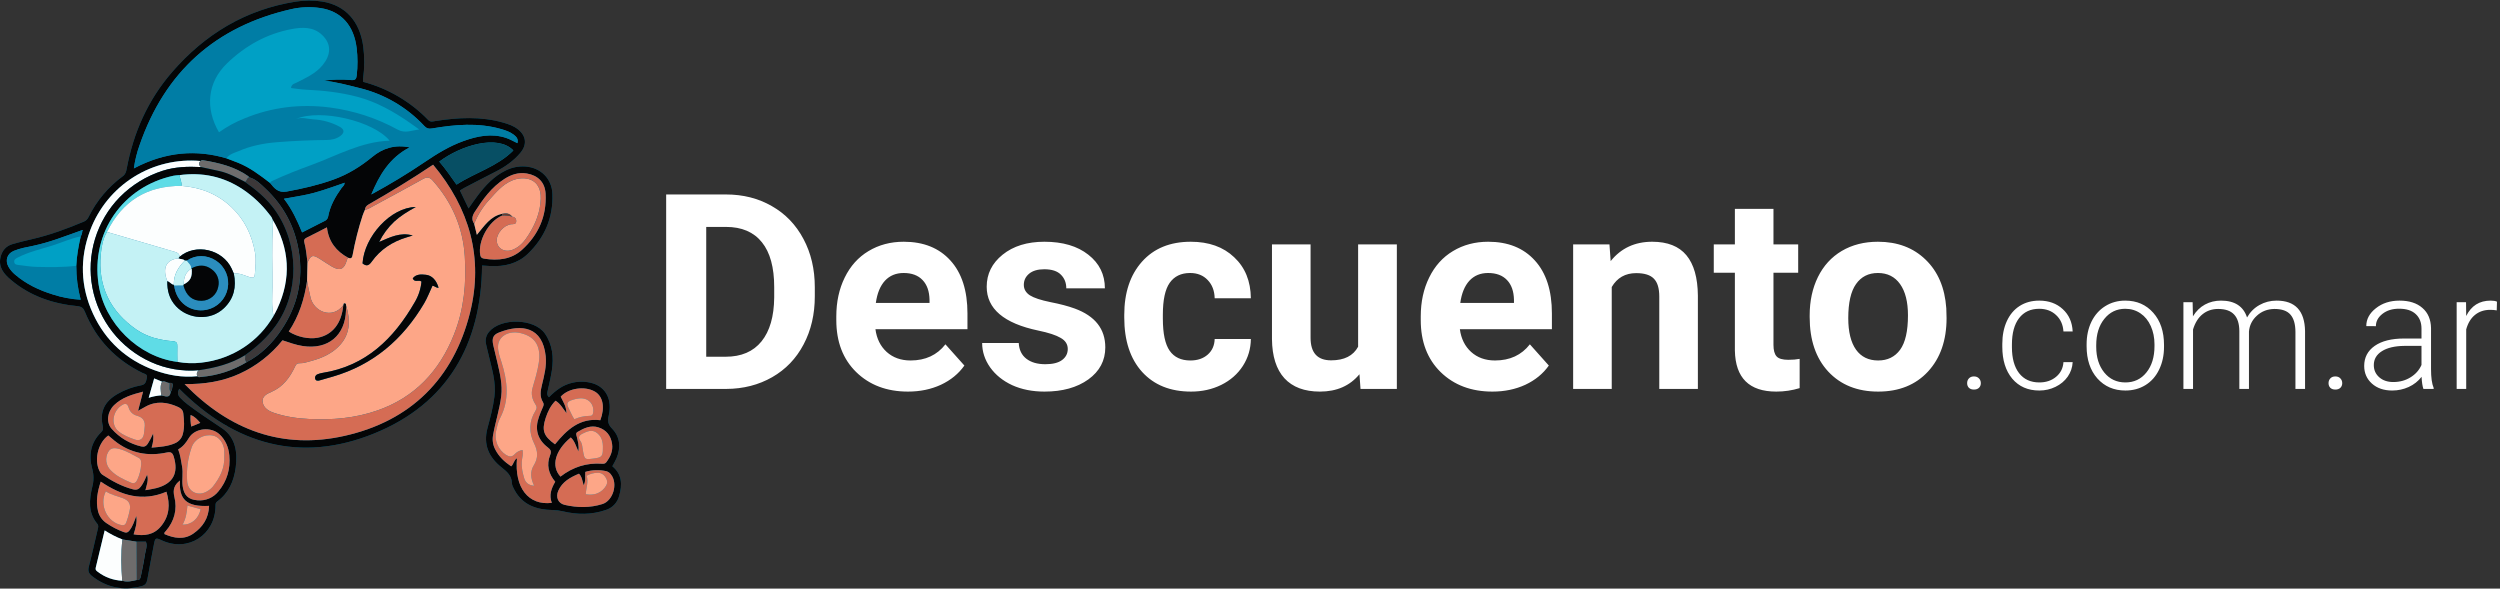 <svg width="2285" height="538" viewBox="0 0 2285 538" fill="none" xmlns="http://www.w3.org/2000/svg">
    <rect x="0" y="0" width="2285" height="538" fill="#333333" stroke="none"/>
    <g id="AR">
        <g id="Descuento.com.ar">
            <path id="Vector"
                  d="M331.874 74.781C331.828 73.814 331.832 72.845 331.887 71.878C333.224 61.967 333.242 51.923 331.941 42.007C328.683 19.322 315.756 4.912 294.701 1.427C286.611 0.14 278.367 0.16 270.284 1.487C224.551 8.731 187.32 31.224 157.282 65.888C135.18 91.394 121.904 121.262 115.77 154.375C115.29 156.967 114.679 159.286 112.177 161.112C98.957 170.819 88.262 183.561 80.995 198.264C80.131 200.229 78.539 201.782 76.553 202.596C61.036 209.148 45.277 214.934 28.816 218.684C22.981 220.013 17.157 221.435 11.416 223.115C5.481 224.851 1.932 229.012 0.505 235.024C-1.696 244.297 3.645 250.43 9.81 255.667C27.287 270.516 48.081 277.593 70.581 279.786C74.674 280.185 76.222 281.64 77.617 285.043C87.985 310.333 105.684 328.79 130.162 340.837C132.085 341.783 135.052 341.858 134.216 345.38C133.491 348.438 133.299 351.404 129.01 352.173C121.45 353.539 114.183 356.201 107.529 360.04C95.359 367.022 90.984 376.455 93.954 389.627C94.452 391.834 94.18 393.368 92.543 394.962C82.823 404.425 80.817 416.116 84.313 428.566C85.808 433.949 85.815 439.638 84.333 445.025C81.533 456.719 80.336 468.489 88.911 478.759C90.307 480.431 89.735 482.106 89.296 483.933C86.575 495.262 84.123 506.658 81.187 517.93C80.188 521.765 81.083 524.154 84.052 526.495C97.578 537.157 112.589 540.063 129.207 535.803C132.63 534.926 134.071 533.173 134.656 529.789C136.527 518.971 138.668 508.199 140.716 497.411C141.833 491.528 142.317 491.287 147.725 493.822C171.718 505.066 196.872 488.994 196.991 462.316C196.998 460.779 196.958 459.484 198.448 458.407C209.031 450.754 213.79 439.732 215.435 427.309C217.249 413.605 215.324 399.996 203.434 391.767C195.206 386.072 186.706 380.768 178.553 374.835C173.745 371.336 169.009 368.091 164.874 363.74C162.125 360.847 162.143 358.477 163.871 355.354C214.718 406.507 274.708 423.484 341.857 396.252C409.096 368.984 439.9 314.753 440.603 242.671C443.309 242.854 445.79 243.063 448.276 243.182C461.096 243.797 473.066 240.99 482.452 231.97C497.846 217.175 505.684 198.87 504.923 177.338C504.423 163.211 494.201 153.145 480.076 152.179C473.898 151.776 467.725 153.035 462.199 155.826C451.706 160.938 443.979 169.131 437.03 178.183C434.07 182.039 431.365 186.09 428.247 190.469C425.424 184.604 422.932 179.425 420.358 174.077C421.843 173.183 422.931 172.448 424.088 171.846C433.689 166.851 443.267 161.807 452.926 156.924C461.495 152.593 469.224 147.212 475.484 139.858C481.888 132.333 481.083 124.234 473.343 118.136C469.323 114.969 464.597 113.377 459.773 112.014C439.264 106.218 418.598 107.403 397.881 110.631C395.678 110.974 393.539 111.846 391.416 109.684C375.115 92.848 354.528 80.78 331.874 74.781ZM501.763 363.054C499.743 361.259 500.09 359.373 500.525 357.376C501.869 351.203 503.399 345.053 504.359 338.818C506.211 326.791 505.12 315.061 497.979 304.821C488.351 291.016 457.922 290.26 447.033 303.241C445.71 304.751 444.765 306.554 444.276 308.501C443.788 310.449 443.769 312.485 444.223 314.441C444.925 317.861 445.866 321.231 446.649 324.635C449.516 337.094 453.573 349.38 451.916 362.48C450.681 372.253 448.115 381.766 445.578 391.213C441.467 406.515 446.883 418.022 458.494 427.246C463.313 431.074 467.616 434.621 467.853 441.416C467.929 443.611 469.172 445.885 470.275 447.908C477.793 461.691 490.459 465.891 505.059 466.177C508.19 466.213 511.307 466.598 514.352 467.323C527.528 470.514 540.701 470.58 553.689 466.137C556.649 465.206 559.324 463.538 561.463 461.289C563.601 459.041 565.132 456.285 565.913 453.282C568.875 443.076 568.598 433.483 559.678 426.139C561.127 423.401 562.568 421.142 563.569 418.702C567.584 408.914 566.811 399.4 559.426 391.745C555.624 387.803 555.241 384.774 556.405 379.729C559.732 365.307 553.784 353.971 541.758 350.339C535.817 348.593 529.529 348.394 523.49 349.761C514.691 351.619 507.897 356.805 501.763 363.054Z"
                  fill="#007DA5"/>
            <path id="Vector_2"
                  d="M331.874 74.781C354.528 80.78 375.115 92.848 391.416 109.684C393.539 111.846 395.678 110.974 397.881 110.631C418.598 107.403 439.264 106.218 459.773 112.014C464.597 113.377 469.323 114.969 473.343 118.136C481.083 124.234 481.888 132.333 475.484 139.858C469.224 147.212 461.495 152.592 452.926 156.924C443.267 161.807 433.689 166.851 424.088 171.846C422.931 172.448 421.843 173.183 420.358 174.076C422.932 179.425 425.424 184.604 428.247 190.469C431.365 186.09 434.07 182.039 437.03 178.183C443.979 169.131 451.706 160.938 462.199 155.826C467.725 153.035 473.898 151.776 480.076 152.179C494.201 153.145 504.423 163.211 504.922 177.338C505.683 198.87 497.846 217.175 482.452 231.97C473.066 240.99 461.096 243.797 448.276 243.182C445.79 243.063 443.309 242.854 440.603 242.671C439.9 314.753 409.096 368.984 341.857 396.252C274.708 423.484 214.718 406.506 163.871 355.354C162.143 358.477 162.125 360.847 164.874 363.74C169.009 368.091 173.745 371.336 178.553 374.835C186.706 380.768 195.206 386.072 203.434 391.767C215.324 399.996 217.249 413.605 215.435 427.309C213.79 439.731 209.031 450.753 198.448 458.407C196.958 459.484 196.998 460.779 196.991 462.316C196.872 488.994 171.718 505.066 147.725 493.822C142.317 491.287 141.833 491.528 140.716 497.411C138.668 508.199 136.527 518.971 134.656 529.789C134.071 533.173 132.63 534.926 129.207 535.803C112.589 540.063 97.578 537.157 84.052 526.495C81.083 524.154 80.188 521.764 81.187 517.93C84.123 506.658 86.575 495.262 89.296 483.933C89.735 482.106 90.307 480.431 88.911 478.759C80.336 468.489 81.533 456.719 84.333 445.025C85.815 439.638 85.808 433.949 84.313 428.566C80.817 416.116 82.823 404.425 92.543 394.962C94.18 393.368 94.452 391.834 93.954 389.627C90.984 376.455 95.359 367.022 107.529 360.04C114.183 356.201 121.45 353.539 129.01 352.173C133.299 351.404 133.491 348.438 134.216 345.38C135.052 341.858 132.085 341.783 130.162 340.837C105.684 328.79 87.985 310.333 77.617 285.043C76.222 281.64 74.674 280.185 70.581 279.786C48.081 277.594 27.287 270.516 9.81 255.667C3.645 250.43 -1.696 244.297 0.505 235.024C1.932 229.012 5.481 224.851 11.416 223.115C17.157 221.435 22.981 220.013 28.816 218.684C45.277 214.934 61.036 209.148 76.553 202.596C78.539 201.782 80.131 200.229 80.995 198.264C88.262 183.561 98.957 170.819 112.177 161.112C114.679 159.286 115.29 156.967 115.77 154.375C121.904 121.262 135.18 91.394 157.282 65.888C187.32 31.224 224.551 8.731 270.284 1.487C278.367 0.16 286.611 0.14 294.701 1.427C315.756 4.912 328.683 19.322 331.941 42.007C333.242 51.923 333.224 61.967 331.887 71.878C331.832 72.845 331.828 73.814 331.874 74.781ZM156.007 358.036C157.444 356.692 157.181 354.726 157.734 353.071C158.503 350.771 157.36 349.692 154.951 350.022C152.592 350.165 150.651 347.757 148.127 348.903C145.779 347.909 143.43 346.915 140.912 345.85C139.201 351.912 137.669 357.34 135.909 363.575C139.638 362.373 143.499 361.625 147.407 361.349C150.942 361.981 155.241 364.594 156.007 358.036ZM125.02 530.117C128.187 530.517 128.447 528.021 128.863 526.001C130.164 519.696 131.511 513.387 132.413 507.019C132.95 503.231 134.833 499.464 133.371 495.125C130.434 495.125 127.649 495.125 124.863 495.125C120.543 494.437 116.224 493.749 111.904 493.061C106.224 490.869 100.786 488.093 95.679 484.777C92.869 496.532 90.227 507.771 87.462 518.979C86.982 520.927 88.118 521.677 89.3 522.595C95.736 527.577 103.56 530.438 111.692 530.782C116.222 532.301 120.615 531.095 125.02 530.117ZM314.96 167.066C302.276 171.467 289.693 176.211 276.424 178.663C271 179.665 265.561 180.591 259.511 181.662C267.001 191.345 271.71 201.692 276.108 212.44C283.361 208.744 290.007 205.333 296.679 201.973C297.521 201.635 298.262 201.086 298.83 200.379C299.399 199.672 299.776 198.831 299.926 197.936C301.695 188.237 306.398 179.893 312.076 171.992C313.179 170.457 315.121 169.302 314.893 166.988L315.437 166.704C315.338 166.698 315.194 166.649 315.151 166.694C315.069 166.808 315.005 166.933 314.96 167.066ZM225.298 331.092C238.654 324.099 248.974 313.697 257.259 301.385C271.947 279.557 277.375 255.613 273.078 229.418C269.356 206.729 258.985 187.742 242.384 172.157C238.042 168.081 233.672 163.575 227.483 161.994C227.338 161.699 227.272 161.292 227.037 161.126C214.595 152.36 200.272 148.889 185.587 146.451C185.183 146.349 184.759 146.362 184.361 146.487C183.964 146.612 183.609 146.845 183.336 147.16C161.934 145.211 140.482 150.332 122.268 161.739C104.054 173.146 90.082 190.211 82.493 210.318C72.707 236.174 73.558 262.052 85.103 286.941C96.55 311.618 115.489 329.023 141.278 338.414C153.875 343.002 166.879 345.273 180.354 343.841C181.363 345.27 182.733 344.575 184.006 344.468C198.617 343.25 212.748 338.672 225.298 331.092ZM458.913 197.003C446.571 202.148 436.592 220.421 438.964 233.183C439.401 235.532 440.656 236.107 442.612 236.427C455.168 238.48 467.356 237.08 476.959 228.464C492.062 214.913 499.805 197.562 498.677 177.002C498.109 166.635 491.704 160.306 481.494 158.567C474.006 157.291 467.322 159.54 461.128 163.486C449.307 171.018 441.383 182.059 433.952 193.613C431.515 197.402 430.823 200.74 433.388 204.524C434.155 207.682 434.921 210.839 435.844 214.642C442.728 206.417 448.18 197.598 459.001 195.427C458.972 195.953 458.943 196.478 458.913 197.003V197.003ZM69.717 242.983C70.081 233.866 71.787 224.952 73.78 216.081C74.641 214.624 75.13 212.977 75.205 211.286C75.354 211.035 75.692 210.68 75.621 210.552C75.307 209.988 74.883 210.241 74.503 210.547C59.939 215.7 45.573 221.463 30.382 224.665C24.369 225.933 18.267 226.945 12.562 229.324C6.528 231.84 4.532 238.022 7.719 243.74C9.292 246.491 11.344 248.939 13.779 250.968C23.941 259.679 35.747 265.267 48.421 269.179C56.622 271.841 65.131 273.439 73.74 273.933C71.048 263.837 69.695 253.431 69.717 242.983ZM207.006 144.725C210.402 146.014 213.815 147.262 217.192 148.6C228.233 152.974 237.564 160.085 246.871 167.229C250.718 172.055 254.282 176.489 261.915 175.091C276.522 172.414 290.904 169.146 304.892 164.091C318.033 159.343 329.566 152.231 340.372 143.312C349.646 135.657 360.768 131.887 374.418 134.687C355.807 144.338 346.656 160.272 339.374 177.727C356.317 168.527 372.691 158.629 388.536 147.892C399.607 140.391 410.964 133.465 423.59 128.92C436.315 124.34 449.283 121.608 462.649 126.083C466.158 127.258 469.411 129.198 472.903 130.845C474.011 127.027 471.904 124.912 469.467 123.055C466.097 120.487 462.134 119.161 458.121 118C437.069 111.904 415.911 113.838 394.791 117.428C391.746 117.946 389.961 117.409 387.889 115.218C372.024 98.151 351.511 86.101 328.879 80.555C317.97 77.843 307.141 74.886 295.891 73.675C304.276 72.578 312.757 72.415 321.178 73.189C324.791 73.474 325.698 72.127 326.051 68.831C326.988 60.556 326.965 52.201 325.984 43.932C323.443 23.329 312.019 10.278 292.889 7.379C283.956 6.036 274.85 6.387 266.047 8.415C196.943 24.243 150.782 65.675 127.564 132.71C125.098 139.583 123.351 146.692 122.35 153.925C151.515 138.404 179.883 136.653 207.006 144.725V144.725ZM280.67 256.684C278.232 273.263 273.273 288.954 263.922 302.992C271.651 307.991 282.33 310.219 290.429 308.679C303.917 306.114 312.31 295.439 313.754 279.014C313.983 278.298 313.802 277.138 314.84 277.138C316.823 277.138 316.023 279.066 316.608 280.057C316.48 281.206 316.272 282.353 316.237 283.505C315.543 306.757 299.799 319.77 276.743 316.27C270.326 315.295 264.283 313.046 258.19 311.03C247.646 324.161 234.17 334.638 218.844 341.62C203.382 348.65 187.021 351.226 168.724 351.081C210.079 393.589 258.599 411.11 315.107 398.345C375.455 384.712 414.439 346.149 429.53 286.079C442.203 235.639 429.116 190.415 395.855 150.521C376.31 163.671 356.794 175.479 336.99 186.813C334.915 188 333.66 189.485 333.504 191.866C332.816 193.539 332.006 195.174 331.459 196.893C327.601 208.686 324.546 220.727 322.316 232.933C321.841 235.652 320.994 236.787 318.266 235.625C307.247 229.683 300.303 220.768 298.822 207.779C292.29 211.123 286.416 214.247 280.427 217.134C278.211 218.203 277.54 219.468 278.205 221.821C279.888 227.771 280.182 233.954 281.053 240.04L280.67 256.684ZM138.56 409.135C146.216 408.455 153.138 408.041 159.656 405.231C161.519 404.486 163.174 403.303 164.481 401.781C165.788 400.26 166.709 398.446 167.165 396.492C168.802 390.228 168.266 383.949 167.519 377.662C167.192 374.907 165.347 373.147 163.014 372.077C153.046 367.509 142.997 366.091 132.897 371.754C130.995 372.82 129.085 373.872 126.201 375.474L130.767 357.977C120.743 360.557 111.526 363.273 104.356 370.226C97.97 376.417 96.837 386.061 102.068 391.934C109.163 399.994 118.606 405.628 129.07 408.042C131.701 408.668 133.458 407.919 134.992 405.692C136.885 402.714 138.533 399.586 139.92 396.341C140.577 400.456 140.008 404.333 138.56 409.135ZM122.127 488.387C132.001 490.1 140.627 488.94 147.204 480.941C154.87 471.619 155.675 461.215 152.124 449.438C130.222 458.764 110.797 452.956 92.098 440.198C89.023 449.439 87.451 458.184 89.585 467.172C90.691 471.592 93.374 475.456 97.129 478.036C102.066 481.437 107.406 484.213 113.026 486.301C115.578 487.31 116.999 486.629 118.512 484.65C121.368 480.915 122.736 476.494 124.566 471.654C125.554 477.789 123.8 482.939 122.127 488.387V488.387ZM132.93 448.038C136.843 447.305 139.971 446.922 142.986 446.119C158.197 442.067 163.401 432.473 158.819 417.437C157.781 414.031 156.413 412.737 152.436 413.591C135.086 417.318 119.078 414.207 104.948 403.065C102.88 401.434 100.913 399.675 98.949 398.017C88.886 405.252 85.471 422.435 91.992 432.304C92.466 432.98 93.07 433.555 93.767 433.996C102.418 439.667 111.378 444.626 121.527 447.25C124.842 448.107 126.832 447.224 128.78 444.703C131.177 441.6 132.568 437.948 134.446 433.936C135.983 439.087 134.087 443.124 132.93 448.039V448.038ZM469.212 137.511C454.725 122.514 421.004 133.024 401.508 147.703C407.15 154.146 411.914 161.246 417.27 168.741C434.404 157.614 454.541 152.269 469.212 137.511V137.511ZM162.861 410.741C164.907 415.908 165.434 421.168 166.405 426.355C167.533 432.381 166.166 438.245 166.925 444.157C168.006 452.577 172.051 456.686 180.523 457.277C184.116 457.609 187.734 457.046 191.057 455.639C194.379 454.232 197.301 452.025 199.563 449.214C207.529 439.705 210.763 428.487 209.602 416.201C208.916 408.932 206.24 402.275 200.789 397.107C192.961 389.685 178.124 391.175 172.66 400.283C170.109 404.532 167.338 408.243 162.861 410.741ZM191.096 462.367C170.209 463.419 163.449 456.263 164.499 439.188C159.52 443.07 157.691 447.261 159.391 454.175C162.178 465.505 159.399 476.296 151.55 485.401C150.956 486.09 149.881 486.591 150.335 488.178C159.117 492.008 168.257 493.596 176.749 487.673C185.199 481.778 190.771 473.727 191.096 462.367ZM183.054 386.515C180.343 383.41 178.08 380.737 174.197 379.33C173.957 382.855 174.154 386.396 174.782 389.872C177.585 388.735 179.993 387.757 183.054 386.515Z"
                  fill="#040506"/>
            <path id="Vector_3"
                  d="M501.763 363.054C507.896 356.805 514.691 351.619 523.49 349.761C529.529 348.394 535.818 348.593 541.758 350.339C553.785 353.971 559.732 365.307 556.405 379.729C555.241 384.774 555.624 387.802 559.427 391.744C566.811 399.4 567.584 408.913 563.569 418.702C562.568 421.141 561.127 423.401 559.678 426.139C568.598 433.483 568.875 443.076 565.913 453.282C565.132 456.285 563.601 459.04 561.463 461.289C559.324 463.538 556.649 465.206 553.689 466.137C540.701 470.579 527.528 470.513 514.352 467.323C511.307 466.597 508.19 466.213 505.059 466.177C490.459 465.891 477.793 461.691 470.275 447.907C469.172 445.884 467.929 443.611 467.853 441.415C467.616 434.62 463.313 431.074 458.494 427.245C446.883 418.021 441.467 406.515 445.578 391.212C448.115 381.766 450.681 372.253 451.916 362.479C453.573 349.379 449.517 337.094 446.65 324.635C445.866 321.231 444.925 317.86 444.223 314.44C443.769 312.484 443.787 310.449 444.276 308.501C444.765 306.554 445.71 304.751 447.033 303.241C457.922 290.26 488.351 291.015 497.979 304.82C505.12 315.061 506.211 326.791 504.359 338.818C503.399 345.053 501.87 351.203 500.525 357.376C500.09 359.373 499.743 361.259 501.763 363.054ZM472.52 418.851C470.052 445.638 482.887 462.241 504.357 459.614C501.627 452.619 503.904 446.337 507.482 440.337C501.269 432.92 499.33 424.793 502.843 415.941C504.149 412.651 503.392 410.993 500.745 408.976C491.256 401.743 488.565 392.321 492.589 381.066C493.651 378.094 494.808 375.145 496.131 372.281C496.881 370.66 497.317 369.253 496.287 367.605C493.08 362.473 494.072 357.135 495.382 351.677C497.437 343.11 499.709 334.561 498.776 325.573C495.989 298.73 476.955 295.685 456.14 303.88C450.423 306.131 449.483 309.47 450.864 315.614C452.032 320.809 453.388 325.961 454.574 331.152C456.907 341.362 459.439 351.482 458.113 362.195C456.614 374.307 452.714 385.87 450.639 397.841C449.837 402.287 450.554 406.872 452.674 410.861C456.009 417.426 461.218 422.208 467.224 426.226C469.697 424.104 469.608 420.462 472.52 418.851V418.851ZM507.271 406.107C518.105 392.686 530.055 381.755 548.691 384.073C553.128 372.399 551.145 362.311 543.823 357.98C534.616 352.533 519.589 354.704 512.489 362.558C514.612 367.056 517.624 371.286 517.74 377.624C514.367 373.074 512.03 368.809 507.751 366.262C503.202 370.829 500.653 376.197 498.778 381.939C495.023 393.442 496.762 398.536 507.271 406.107V406.107ZM533.468 443.521C532.239 439.569 532.019 435.807 529.174 432.951C521.226 436.326 513.954 440.267 510.298 448.493C507.68 454.386 510.115 460.066 516.044 461.442C527.579 464.12 539.197 464.295 550.586 460.712C560.383 457.629 564.906 442.205 558.649 434.003C557.651 432.433 556.13 431.268 554.355 430.714C547.952 429.212 541.266 429.415 534.965 431.303C534.617 435.677 535.547 439.597 533.468 443.521V443.521ZM512.273 435.631C523.586 426.832 536.154 422.88 550.206 423.839C551.77 423.946 553.127 423.871 554.184 422.45C557.863 417.504 560.36 412.211 559.456 405.82C558.37 398.151 554.134 392.86 546.836 390.583C539.95 388.434 533.811 391.275 527.961 394.728C525.931 395.927 526.808 397.589 527.182 399.139C528.19 403.306 529.413 407.445 528.615 412.574C526.383 407.652 525.258 403.073 521.712 399.828C507.281 411.864 503.438 425.996 512.273 435.631V435.631Z"
                  fill="#040506"/>
            <path id="Vector_4"
                  d="M316.608 280.057C316.023 279.066 316.822 277.138 314.84 277.138C313.801 277.138 313.983 278.299 313.753 279.014C303.527 292.295 286.254 284.686 283.656 271.185C282.727 266.357 281.328 261.592 280.67 256.684C280.798 251.136 280.926 245.588 281.053 240.04C284.241 232.948 285.797 232.49 292.456 236.715C296.09 239.021 299.643 241.462 303.351 243.639C310.589 247.889 314.57 246.256 316.913 238.183C317.061 237.202 317.538 236.3 318.266 235.625C320.994 236.788 321.841 235.652 322.316 232.933C324.546 220.727 327.601 208.686 331.459 196.893C332.006 195.174 332.816 193.54 333.505 191.865C336.663 191.204 339.297 189.373 342.057 187.887C356.99 179.849 371.914 171.79 386.732 163.542C390.261 161.577 392.69 161.886 395.392 164.912C413.065 184.698 423.13 207.829 424.805 234.217C426.352 258.606 424.154 282.64 414.971 305.691C401.652 339.121 379.243 363.212 344.751 375.216C324.662 382.207 303.915 383.99 282.863 382.982C271.753 382.449 260.748 380.891 250.142 377.25C245.365 375.61 241.083 372.924 240.105 367.847C239.028 362.249 244.123 359.89 247.986 358.22C258.852 353.523 265.073 344.859 269.822 334.715C270.638 332.973 271.572 331.975 273.5 332.034C277.397 332.153 281.041 330.818 284.705 329.847C294.663 327.207 304.005 322.876 310.902 315.185C320.072 304.957 320.337 292.689 316.608 280.057ZM385.246 257.348C384.62 264.041 382.499 270.508 379.04 276.273C359.893 309.529 334.414 334.626 294.557 340.866C293.083 341.109 291.64 341.518 290.257 342.084C289.448 342.349 288.771 342.912 288.362 343.658C287.953 344.404 287.844 345.278 288.057 346.102C288.583 348.208 290.471 348.13 292.149 347.674C296.163 346.582 300.15 345.387 304.145 344.224C341.229 333.425 368.286 310.061 387.667 277.244C390.683 272.138 392.785 266.491 395.296 261.123C397.246 261.382 398.673 263.22 400.883 263.019C398.846 256.077 394.806 251.758 389.286 251.161C384.936 250.691 380.377 250.395 377.23 254.407C378.953 258.66 382.663 255.295 385.246 257.348ZM346.52 221.192C349.978 214.189 354.662 207.863 360.35 202.512C365.905 197.399 372.275 193.456 380.025 189.187C357.169 189.54 332.957 216.044 331.358 240.754C334.73 243.446 336.981 243.035 339.684 239.22C347.648 227.978 358.692 220.821 371.852 216.88C373.645 216.343 375.435 215.795 377.227 215.252C365.907 211.973 356.3 216.984 346.52 221.192Z"
                  fill="#FDA687"/>
            <path id="Vector_5"
                  d="M207.006 144.725C179.883 136.653 151.515 138.404 122.35 153.925C123.351 146.693 125.099 139.583 127.564 132.71C150.673 65.638 196.834 24.206 266.047 8.415C274.85 6.387 283.956 6.036 292.889 7.379C312.019 10.279 323.443 23.329 325.984 43.932C326.965 52.202 326.988 60.556 326.051 68.831C325.698 72.127 324.791 73.474 321.178 73.189C312.757 72.415 304.276 72.578 295.891 73.675C307.141 74.886 317.971 77.843 328.879 80.555C351.511 86.101 372.024 98.151 387.889 115.218C389.961 117.409 391.746 117.946 394.792 117.428C415.911 113.838 437.07 111.905 458.121 118C462.134 119.162 466.097 120.487 469.467 123.055C471.904 124.912 474.011 127.027 472.904 130.845C469.411 129.199 466.158 127.258 462.649 126.083C449.283 121.608 436.315 124.34 423.59 128.921C410.964 133.465 399.607 140.391 388.536 147.893C372.691 158.629 356.317 168.527 339.374 177.727C346.656 160.272 355.807 144.338 374.418 134.687C360.768 131.887 349.646 135.657 340.372 143.312C329.566 152.232 318.033 159.343 304.892 164.091C290.904 169.146 276.522 172.414 261.915 175.091C254.283 176.489 250.718 172.055 246.871 167.229C247.366 165.806 248.6 165.447 249.846 164.872C261.011 159.718 272.454 155.242 283.994 151.039C307.658 142.421 329.965 129.433 356.124 128.595C341.647 110.692 293.039 99.101 270.57 108.734C275.978 106.771 281.152 108.796 286.425 109.114C294.913 109.524 303.196 111.861 310.646 115.948C314.962 118.36 315.016 121.417 310.933 124.394C307.297 127.045 302.956 127.907 298.683 127.949C283.416 128.098 268.178 128.779 252.969 129.99C240.984 130.954 229.305 133.271 218.278 138.033C214.326 139.74 209.678 140.694 207.006 144.725ZM383.19 118.33C379.716 115.862 377.182 114.03 374.615 112.245C359.787 101.937 344.151 93.137 326.591 88.476C311.171 84.384 295.35 82.692 279.417 81.966C274.934 81.762 270.476 80.984 265.964 80.464C266.469 76.719 269.211 76.467 271.141 75.482C279.743 71.091 288.688 67.15 294.97 59.437C302.215 50.542 303.504 40.518 294.359 31.903C286.206 24.222 275.988 24.8 266.517 26.581C243.772 30.858 224.206 41.811 207.5 57.9C189.368 75.364 187.411 99.172 200.164 120.934C207.455 115.713 215.359 111.407 223.7 108.114C248.707 97.868 274.685 94.829 301.338 98.222C323.151 101.038 344.245 107.914 363.528 118.495C370.326 122.19 376.056 119.177 383.19 118.33Z"
                  fill="#007DA5"/>
            <path id="Vector_6"
                  d="M316.608 280.057C320.337 292.689 320.073 304.957 310.902 315.185C304.006 322.876 294.663 327.207 284.705 329.847C281.041 330.818 277.397 332.153 273.5 332.034C271.573 331.975 270.638 332.973 269.822 334.715C265.073 344.859 258.853 353.523 247.987 358.22C244.124 359.89 239.028 362.249 240.106 367.847C241.083 372.924 245.365 375.61 250.143 377.25C260.748 380.891 271.753 382.449 282.863 382.982C303.915 383.99 324.662 382.207 344.752 375.216C379.243 363.212 401.652 339.121 414.971 305.691C424.155 282.64 426.353 258.606 424.805 234.217C423.13 207.829 413.065 184.698 395.392 164.912C392.69 161.886 390.262 161.577 386.732 163.542C371.914 171.79 356.99 179.848 342.057 187.887C339.297 189.373 336.664 191.204 333.505 191.865C333.66 189.485 334.915 188.001 336.99 186.813C356.794 175.479 376.31 163.671 395.855 150.521C429.116 190.415 442.203 235.639 429.531 286.079C414.439 346.149 375.455 384.712 315.107 398.345C258.599 411.11 210.079 393.589 168.724 351.081C187.021 351.226 203.382 348.65 218.844 341.62C234.17 334.638 247.646 324.161 258.19 311.03C264.283 313.046 270.326 315.295 276.743 316.27C299.799 319.771 315.543 306.758 316.237 283.505C316.272 282.353 316.48 281.206 316.608 280.057Z"
                  fill="#D56C54"/>
            <path id="Vector_7"
                  d="M207.006 144.725C209.677 140.694 214.326 139.739 218.278 138.033C229.305 133.271 240.983 130.953 252.968 129.99C268.187 128.766 283.425 128.085 298.683 127.949C302.955 127.907 307.296 127.045 310.933 124.393C315.016 121.416 314.962 118.359 310.646 115.947C303.195 111.861 294.913 109.524 286.425 109.113C281.152 108.796 275.978 106.771 270.57 108.734C293.038 99.101 341.646 110.692 356.123 128.594C329.965 129.432 307.658 142.42 283.994 151.038C272.454 155.241 261.011 159.718 249.846 164.871C248.6 165.446 247.366 165.806 246.871 167.229C237.564 160.085 228.233 152.974 217.192 148.6C213.815 147.262 210.402 146.014 207.006 144.725Z"
                  fill="#00A0C5"/>
            <path id="Vector_8"
                  d="M459.001 195.427C448.18 197.598 442.728 206.417 435.844 214.641C434.921 210.839 434.154 207.682 433.388 204.524C436.604 196.49 441.247 189.105 447.094 182.726C453.254 175.982 459.059 168.792 467.797 165.075C479.132 160.253 494.903 162.846 494.24 181.715C493.803 194.121 489.419 204.667 483.058 214.74C479.49 220.389 475.315 225.55 468.778 228.185C461.272 231.211 454.134 227.172 454.006 219.713C453.895 213.237 460.743 205.57 467.222 204.964C469.17 204.782 471.597 205.248 471.822 202.402C472.017 199.935 470.645 198.348 468.088 197.982C465.717 194.791 462.467 194.726 459.001 195.427Z"
                  fill="#FDA687"/>
            <path id="Vector_9"
                  d="M180.354 343.84C166.879 345.273 153.875 343.002 141.278 338.414C115.489 329.023 96.55 311.618 85.103 286.941C73.558 262.052 72.707 236.175 82.493 210.318C90.082 190.211 104.054 173.147 122.268 161.739C140.482 150.332 161.934 145.21 183.336 147.16C181.041 149.168 181.708 150.976 183.71 152.694C171.857 152.059 159.919 152.449 148.678 156.077C133.856 160.836 120.404 169.106 109.465 180.182C98.949 190.949 91.185 204.094 86.831 218.501C82.477 232.908 81.662 248.152 84.454 262.941C87.247 277.73 93.565 291.628 102.873 303.455C112.181 315.282 124.204 324.69 137.922 330.881C151.636 337.081 166.709 339.665 181.704 338.386C180.864 338.983 180.265 339.862 180.018 340.863C179.77 341.863 179.889 342.92 180.354 343.84Z"
                  fill="#FCFEFE"/>
            <path id="Vector_10"
                  d="M138.56 409.135C140.008 404.333 140.577 400.455 139.92 396.341C138.533 399.586 136.885 402.713 134.992 405.692C133.458 407.919 131.701 408.668 129.07 408.042C118.606 405.627 109.163 399.994 102.068 391.934C96.837 386.061 97.97 376.416 104.356 370.225C111.526 363.273 120.743 360.557 130.768 357.977L126.201 375.474C129.085 373.872 130.995 372.82 132.897 371.754C142.997 366.091 153.046 367.509 163.014 372.077C165.348 373.146 167.192 374.907 167.519 377.662C168.266 383.949 168.802 390.228 167.165 396.492C166.709 398.445 165.788 400.26 164.481 401.781C163.174 403.302 161.519 404.486 159.656 405.23C153.138 408.041 146.216 408.455 138.56 409.135ZM132.162 390.968C133.033 385.109 130.994 381.505 124.95 379.9C123.171 379.413 121.551 378.466 120.251 377.156C118.952 375.847 118.019 374.219 117.546 372.435C116.703 369.715 115.224 368.096 112.018 369.949C102.581 375.404 101.196 388.188 108.088 394.03C112.718 397.954 118.081 399.906 123.477 401.813C127.466 403.223 130.687 401.471 131.504 396.874C131.849 394.928 131.95 392.938 132.162 390.968V390.968Z"
                  fill="#D56C54"/>
            <path id="Vector_11"
                  d="M75.207 211.287C75.13 212.978 74.64 214.624 73.78 216.081C64.622 217.818 56.192 221.856 47.338 224.576C36.764 227.823 25.883 230.368 15.947 235.515C14.254 236.392 12.667 237.3 13.03 239.587C13.367 241.709 15.066 241.979 16.758 242.171C22.326 242.799 27.886 243.815 33.466 243.94C45.554 244.21 57.662 244.348 69.717 242.982C69.695 253.431 71.048 263.837 73.74 273.933C65.132 273.439 56.622 271.841 48.421 269.179C35.748 265.267 23.941 259.678 13.779 250.967C11.344 248.939 9.292 246.491 7.719 243.74C4.532 238.022 6.528 231.84 12.563 229.323C18.267 226.945 24.37 225.933 30.382 224.665C45.573 221.462 59.94 215.7 74.504 210.547L75.207 211.287Z"
                  fill="#007DA5"/>
            <path id="Vector_12"
                  d="M122.127 488.387C123.8 482.939 125.554 477.789 124.566 471.654C122.736 476.494 121.367 480.915 118.512 484.65C116.999 486.629 115.578 487.31 113.026 486.301C107.406 484.214 102.066 481.437 97.129 478.036C93.373 475.456 90.691 471.593 89.585 467.173C87.451 458.184 89.022 449.439 92.097 440.198C110.797 452.956 130.222 458.764 152.124 449.438C155.675 461.215 154.87 471.619 147.204 480.941C140.627 488.94 132 490.101 122.127 488.387ZM96.716 449.069C90.369 461.683 98.061 477.559 111.218 479.972C113.35 480.362 114.487 479.745 115.379 477.607C116.681 474.194 117.696 470.679 118.412 467.097C119.887 460.782 117.967 457.354 111.809 455.118C106.833 453.31 101.565 452.269 96.716 449.069Z"
                  fill="#D56C54"/>
            <path id="Vector_13"
                  d="M132.929 448.039C134.087 443.124 135.982 439.087 134.446 433.936C132.568 437.948 131.177 441.6 128.78 444.703C126.832 447.224 124.842 448.107 121.526 447.25C111.378 444.626 102.418 439.667 93.767 433.996C93.07 433.555 92.466 432.98 91.992 432.304C85.471 422.435 88.886 405.252 98.949 398.017C100.913 399.675 102.88 401.434 104.948 403.065C119.078 414.207 135.086 417.318 152.436 413.591C156.413 412.737 157.78 414.031 158.818 417.437C163.401 432.473 158.197 442.067 142.986 446.119C139.97 446.922 136.843 447.305 132.929 448.039ZM129.031 424.984C129.124 422.444 129.362 419.77 126.619 418.394C120.973 415.562 115.569 412.058 109.441 410.454C105.752 409.489 101.405 408.462 98.857 413.173C97.371 415.803 96.783 418.846 97.183 421.841C97.582 424.835 98.948 427.618 101.073 429.766C106.234 435.214 112.944 438.16 119.64 441.138C122.771 442.531 124.557 440.825 125.554 438.409C127.475 434.167 128.651 429.625 129.031 424.984Z"
                  fill="#D56C54"/>
            <path id="Vector_14"
                  d="M468.088 197.982C470.645 198.348 472.017 199.935 471.822 202.402C471.597 205.248 469.169 204.782 467.222 204.964C460.743 205.57 453.895 213.237 454.006 219.713C454.134 227.172 461.272 231.211 468.778 228.185C475.315 225.55 479.49 220.389 483.057 214.74C489.419 204.667 493.803 194.121 494.239 181.715C494.903 162.846 479.132 160.253 467.797 165.075C459.058 168.792 453.254 175.982 447.094 182.726C441.247 189.105 436.604 196.49 433.388 204.524C430.823 200.74 431.514 197.402 433.951 193.613C441.383 182.059 449.306 171.018 461.128 163.486C467.321 159.54 474.006 157.291 481.494 158.567C491.703 160.306 498.109 166.635 498.677 177.002C499.804 197.562 492.062 214.913 476.959 228.464C467.356 237.08 455.167 238.48 442.611 236.427C440.656 236.107 439.4 235.532 438.964 233.183C436.592 220.421 446.57 202.148 458.913 197.003C462.005 196.818 465.105 197.148 468.088 197.982Z"
                  fill="#D56C54"/>
            <path id="Vector_15"
                  d="M469.211 137.511C454.541 152.269 434.404 157.614 417.27 168.741C411.913 161.246 407.15 154.146 401.508 147.704C421.004 133.024 454.725 122.514 469.211 137.511Z"
                  fill="#074F64"/>
            <path id="Vector_16"
                  d="M227.483 161.994C233.672 163.574 238.042 168.081 242.384 172.157C258.986 187.741 269.356 206.728 273.078 229.418C277.375 255.613 271.947 279.557 257.259 301.385C248.974 313.697 238.654 324.099 225.296 331.092C222.99 329.302 224.409 326.78 224.021 324.616C234.652 317.15 244.076 308.652 251.824 297.942C273.838 267.514 273.596 223.228 251.318 191.927C243.855 181.44 234.203 173.489 223.851 166.189C225.554 165.217 225.4 162.637 227.483 161.994Z"
                  fill="#3C3839"/>
            <path id="Vector_17"
                  d="M314.892 166.987C315.121 169.302 313.179 170.457 312.076 171.992C306.398 179.893 301.695 188.237 299.926 197.936C299.776 198.831 299.399 199.672 298.831 200.379C298.262 201.086 297.521 201.635 296.679 201.973C290.007 205.333 283.361 208.744 276.108 212.44C271.71 201.692 267.001 191.345 259.511 181.662C265.561 180.591 271 179.665 276.424 178.663C289.693 176.212 302.276 171.467 314.96 167.066L314.892 166.987Z"
                  fill="#007DA5"/>
            <path id="Vector_18"
                  d="M280.67 256.684C281.329 261.592 282.727 266.357 283.656 271.185C286.255 284.686 303.528 292.295 313.754 279.014C312.31 295.439 303.917 306.114 290.429 308.679C282.33 310.219 271.651 307.991 263.922 302.992C273.273 288.954 278.232 273.263 280.67 256.684Z"
                  fill="#D56C54"/>
            <path id="Vector_19"
                  d="M69.717 242.983C57.662 244.349 45.554 244.211 33.466 243.94C27.886 243.816 22.325 242.8 16.758 242.171C15.066 241.98 13.367 241.71 13.03 239.588C12.667 237.301 14.253 236.393 15.946 235.516C25.883 230.369 36.764 227.824 47.337 224.576C56.192 221.856 64.622 217.819 73.78 216.081C71.787 224.952 70.081 233.866 69.717 242.983Z"
                  fill="#00A0C5"/>
            <path id="Vector_20"
                  d="M162.861 410.741C167.339 408.243 170.11 404.532 172.66 400.283C178.124 391.175 192.961 389.686 200.789 397.107C206.24 402.275 208.916 408.932 209.603 416.201C210.763 428.487 207.529 439.705 199.563 449.214C197.301 452.025 194.379 454.232 191.057 455.639C187.735 457.046 184.116 457.609 180.523 457.277C172.051 456.686 168.006 452.577 166.925 444.157C166.166 438.245 167.533 432.381 166.405 426.355C165.434 421.168 164.907 415.908 162.861 410.741ZM204.978 417.072C204.978 415.243 205.112 413.403 204.954 411.587C204.352 404.67 199.919 399.061 194.379 398.062C186.413 396.624 177.85 401.185 175.143 408.907C171.688 418.803 170.293 429.301 171.044 439.757C171.72 449.642 181.135 454.153 189.563 448.923C191.435 447.846 193.111 446.458 194.518 444.82C200.932 436.705 205.51 427.827 204.978 417.072Z"
                  fill="#D56C54"/>
            <path id="Vector_21"
                  d="M111.692 530.782C103.56 530.438 95.736 527.577 89.3 522.595C88.118 521.677 86.982 520.927 87.462 518.979C90.227 507.771 92.869 496.532 95.679 484.777C100.786 488.093 106.223 490.869 111.904 493.062C110.369 505.627 110.777 518.203 111.692 530.782Z"
                  fill="#FCFEFE"/>
            <path id="Vector_22"
                  d="M191.096 462.367C190.771 473.727 185.199 481.779 176.749 487.673C168.257 493.596 159.117 492.009 150.335 488.178C149.881 486.591 150.956 486.091 151.55 485.401C159.399 476.297 162.178 465.505 159.391 454.175C157.69 447.261 159.52 443.07 164.499 439.188C163.449 456.263 170.209 463.42 191.096 462.367ZM166.863 479.522C175.127 479.772 181.629 473.96 183.366 465.447L171.313 462.073C170.758 468.193 170.011 473.901 166.863 479.522Z"
                  fill="#D56C54"/>
            <path id="Vector_23"
                  d="M318.266 235.625C317.538 236.3 317.061 237.202 316.913 238.183C314.57 246.256 310.59 247.889 303.351 243.639C299.643 241.462 296.09 239.021 292.457 236.715C285.798 232.49 284.242 232.948 281.054 240.04C280.182 233.954 279.888 227.771 278.205 221.821C277.54 219.469 278.211 218.203 280.427 217.134C286.416 214.247 292.29 211.123 298.823 207.779C300.303 220.768 307.247 229.683 318.266 235.625Z"
                  fill="#D56C54"/>
            <path id="Vector_24"
                  d="M111.692 530.782C110.777 518.203 110.369 505.627 111.905 493.062C116.224 493.749 120.544 494.437 124.863 495.124C124.916 506.788 124.968 518.452 125.021 530.117C120.616 531.095 116.222 532.301 111.692 530.782Z"
                  fill="#6E6C6C"/>
            <path id="Vector_25"
                  d="M224.022 324.613C224.409 326.78 222.99 329.302 225.296 331.092C212.747 338.672 198.616 343.25 184.006 344.468C182.733 344.575 181.363 345.27 180.354 343.841C179.889 342.92 179.77 341.864 180.018 340.863C180.266 339.862 180.864 338.983 181.704 338.386C196.593 336.201 211.027 332.617 224.022 324.613Z"
                  fill="#6E6C6C"/>
            <path id="Vector_26"
                  d="M227.483 161.994C225.4 162.637 225.553 165.217 223.851 166.189C216.325 162.396 208.959 158.22 200.611 156.377C194.981 155.135 189.344 153.92 183.71 152.693C181.708 150.975 181.041 149.167 183.337 147.16C183.609 146.845 183.964 146.612 184.361 146.487C184.759 146.362 185.183 146.349 185.587 146.451C200.272 148.889 214.595 152.36 227.036 161.126C227.272 161.292 227.338 161.699 227.483 161.994Z"
                  fill="#6E6C6C"/>
            <path id="Vector_27"
                  d="M125.021 530.117C124.968 518.453 124.916 506.788 124.863 495.125C127.649 495.125 130.434 495.125 133.371 495.125C134.833 499.464 132.95 503.231 132.414 507.02C131.511 513.387 130.164 519.696 128.863 526.001C128.447 528.021 128.188 530.517 125.021 530.117Z"
                  fill="#3C3839"/>
            <path id="Vector_28"
                  d="M147.407 361.349C143.499 361.625 139.638 362.373 135.909 363.575C137.669 357.34 139.201 351.913 140.912 345.85C143.43 346.916 145.778 347.91 148.126 348.904C145.993 352.943 146.976 357.162 147.407 361.349Z"
                  fill="#FCFEFE"/>
            <path id="Vector_29"
                  d="M147.407 361.349C146.976 357.162 145.993 352.943 148.126 348.904C150.65 347.756 152.591 350.165 154.95 350.022C155.416 352.678 153.942 355.59 156.006 358.036C155.241 364.594 150.942 361.981 147.407 361.349Z"
                  fill="#6E6C6C"/>
            <path id="Vector_30"
                  d="M183.054 386.515C179.993 387.757 177.585 388.735 174.782 389.872C174.154 386.395 173.957 382.855 174.197 379.33C178.08 380.737 180.343 383.41 183.054 386.515Z"
                  fill="#D56C54"/>
            <path id="Vector_31"
                  d="M156.006 358.036C153.942 355.591 155.416 352.679 154.95 350.022C157.359 349.692 158.503 350.771 157.734 353.071C157.181 354.726 157.444 356.693 156.006 358.036Z"
                  fill="#3C3839"/>
            <path id="Vector_32"
                  d="M468.089 197.982C465.106 197.149 462.005 196.818 458.914 197.004C458.943 196.478 458.972 195.953 459.001 195.427C462.467 194.726 465.717 194.791 468.089 197.982Z"
                  fill="#6B3B2F"/>
            <path id="Vector_33"
                  d="M74.503 210.547C74.883 210.24 75.307 209.988 75.621 210.552C75.692 210.68 75.354 211.035 75.206 211.286C74.972 211.04 74.738 210.794 74.503 210.547Z"
                  fill="#007DA5"/>
            <path id="Vector_34"
                  d="M314.96 167.066C315.005 166.933 315.069 166.808 315.151 166.694C315.194 166.648 315.338 166.697 315.437 166.704C315.255 166.798 315.074 166.893 314.893 166.987L314.96 167.066Z"
                  fill="#007DA5"/>
            <path id="Vector_35"
                  d="M472.52 418.851C469.608 420.462 469.697 424.104 467.224 426.226C461.218 422.208 456.009 417.426 452.674 410.861C450.554 406.872 449.837 402.287 450.639 397.841C452.714 385.87 456.614 374.307 458.113 362.195C459.439 351.483 456.907 341.362 454.574 331.152C453.388 325.961 452.032 320.809 450.864 315.614C449.483 309.47 450.423 306.131 456.14 303.88C476.955 295.685 495.989 298.73 498.776 325.573C499.709 334.561 497.437 343.11 495.382 351.677C494.072 357.135 493.08 362.473 496.287 367.605C497.317 369.253 496.881 370.66 496.131 372.281C494.808 375.145 493.651 378.094 492.589 381.066C488.565 392.321 491.256 401.743 500.746 408.976C503.393 410.993 504.149 412.651 502.843 415.941C499.33 424.793 501.269 432.92 507.482 440.337C503.904 446.337 501.627 452.619 504.357 459.614C482.887 462.24 470.052 445.638 472.52 418.851ZM488.186 443.922C484.933 437.183 484.349 431.039 487.971 425.186C492.092 418.524 491.616 412.151 488.224 405.335C483.199 395.237 483.451 385.058 489.471 375.374C490.852 373.152 490.78 371.709 489.401 369.59C486.396 364.972 485.164 360.023 486.798 354.4C488.972 346.918 491.288 339.392 492.439 331.719C494.569 317.516 490.169 307.921 475.925 304.471C465.292 301.895 455.658 307.016 455.207 316.292C454.966 321.243 456.809 326.07 458.313 330.821C463.775 348.071 465.927 365.216 457.065 382.154C455.137 385.839 454.313 389.969 453.426 394.033C452.556 398.133 452.95 402.401 454.556 406.273C456.161 410.145 458.903 413.44 462.419 415.721C465.213 417.451 467.917 418.003 470.449 415.091C472.34 413.04 474.88 411.703 477.641 411.305C477.976 413.503 477.914 415.743 477.459 417.918C476.163 424.441 477.154 430.853 479.088 437.067C480.268 440.86 482.819 443.602 488.186 443.922Z"
                  fill="#D56C54"/>
            <path id="Vector_36"
                  d="M507.271 406.108C496.762 398.536 495.023 393.442 498.778 381.94C500.653 376.197 503.202 370.829 507.751 366.262C512.03 368.809 514.367 373.074 517.74 377.625C517.624 371.286 514.612 367.056 512.488 362.558C519.588 354.704 534.616 352.533 543.823 357.98C551.145 362.312 553.128 372.4 548.691 384.073C530.055 381.755 518.105 392.687 507.271 406.108ZM524.918 383.2C529.297 381.23 534.031 380.174 538.831 380.094C540.406 380.084 541.612 379.921 542.024 377.869C543.571 370.146 538.555 363.936 530.69 364.053C527.879 364.206 525.106 364.782 522.466 365.761C518.775 366.956 517.444 368.762 519.55 372.729C521.32 376.062 522.583 379.672 524.918 383.2V383.2Z"
                  fill="#D56C54"/>
            <path id="Vector_37"
                  d="M533.468 443.521C535.547 439.597 534.617 435.677 534.965 431.303C541.265 429.415 547.951 429.212 554.355 430.714C556.13 431.268 557.651 432.433 558.649 434.003C564.906 442.205 560.382 457.629 550.585 460.712C539.197 464.295 527.579 464.12 516.043 461.442C510.115 460.066 507.68 454.386 510.298 448.493C513.953 440.267 521.226 436.326 529.173 432.951C532.018 435.807 532.239 439.569 533.468 443.521ZM535.436 451.742C542.266 452.846 548.035 451.386 552.534 446.022C554.716 443.421 555.804 440.618 554.091 437.327C552.334 433.95 549.646 431.847 545.737 432.156C542.395 432.269 539.126 433.172 536.2 434.791C538.078 440.534 535.58 445.975 535.436 451.742Z"
                  fill="#D56C54"/>
            <path id="Vector_38"
                  d="M512.273 435.631C503.438 425.996 507.281 411.864 521.712 399.828C525.258 403.074 526.382 407.653 528.615 412.575C529.413 407.445 528.19 403.307 527.182 399.14C526.808 397.59 525.931 395.927 527.961 394.729C533.811 391.275 539.95 388.435 546.836 390.583C554.134 392.861 558.37 398.151 559.456 405.82C560.36 412.211 557.863 417.504 554.184 422.451C553.127 423.872 551.77 423.946 550.206 423.84C536.154 422.88 523.586 426.832 512.273 435.631ZM551.031 409.866C551.29 403.899 549.957 398.383 544.678 395.049C540.567 392.453 536.328 394.42 532.369 396.364C529.291 397.875 528.169 399.849 530.417 403.011C532.215 405.539 532.248 408.7 532.761 411.599C534.285 420.204 534.159 420.227 542.993 419.067C550.023 418.145 551.079 416.937 551.031 409.866Z"
                  fill="#D56C54"/>
            <path id="Vector_39"
                  d="M385.246 257.347C382.663 255.295 378.954 258.66 377.23 254.407C380.377 250.395 384.936 250.69 389.286 251.16C394.806 251.757 398.846 256.076 400.883 263.019C398.673 263.22 397.246 261.381 395.296 261.122C392.785 266.491 390.684 272.137 387.668 277.244C368.286 310.06 341.229 333.425 304.145 344.223C300.15 345.387 296.164 346.582 292.149 347.673C290.472 348.129 288.584 348.207 288.057 346.102C287.845 345.278 287.954 344.404 288.362 343.658C288.771 342.911 289.449 342.349 290.257 342.084C291.641 341.518 293.083 341.109 294.558 340.866C334.414 334.625 359.894 309.528 379.041 276.272C382.5 270.508 384.62 264.04 385.246 257.347Z"
                  fill="#040506"/>
            <path id="Vector_40"
                  d="M346.521 221.191C356.3 216.983 365.907 211.972 377.227 215.251C375.435 215.794 373.645 216.342 371.852 216.879C358.692 220.821 347.648 227.978 339.685 239.219C336.982 243.035 334.731 243.446 331.358 240.753C332.958 216.044 357.17 189.54 380.025 189.187C372.275 193.456 365.905 197.398 360.351 202.512C354.662 207.863 349.978 214.189 346.521 221.191Z"
                  fill="#040506"/>
            <path id="Vector_41"
                  d="M383.19 118.33C376.055 119.177 370.326 122.19 363.527 118.494C344.245 107.914 323.151 101.038 301.337 98.222C274.684 94.829 248.706 97.868 223.7 108.114C215.359 111.407 207.454 115.713 200.164 120.934C187.41 99.172 189.367 75.364 207.5 57.9C224.206 41.81 243.772 30.858 266.517 26.581C275.988 24.8 286.206 24.221 294.359 31.902C303.504 40.518 302.215 50.542 294.97 59.437C288.688 67.15 279.742 71.09 271.14 75.482C269.211 76.467 266.469 76.718 265.964 80.464C270.476 80.984 274.933 81.762 279.417 81.966C295.35 82.692 311.171 84.383 326.591 88.476C344.151 93.136 359.787 101.936 374.614 112.245C377.182 114.03 379.716 115.862 383.19 118.33Z"
                  fill="#00A0C5"/>
            <path id="Vector_42"
                  d="M183.71 152.694C189.344 153.921 194.981 155.135 200.611 156.378C208.959 158.22 216.325 162.396 223.851 166.189C234.203 173.49 243.854 181.441 251.318 191.927C273.595 223.228 273.838 267.514 251.824 297.942C244.076 308.652 234.652 317.15 224.021 324.616C211.027 332.617 196.593 336.202 181.704 338.386C166.709 339.665 151.636 337.082 137.922 330.881C124.204 324.69 112.181 315.283 102.873 303.455C93.565 291.628 87.247 277.731 84.454 262.941C81.662 248.152 82.477 232.908 86.831 218.501C91.185 204.094 98.949 190.949 109.465 180.182C120.404 169.106 133.856 160.836 148.678 156.077C159.919 152.449 171.857 152.059 183.71 152.694ZM162.103 330.739C169.31 332.07 176.674 332.318 183.954 331.474C197.914 329.953 211.31 325.127 223.033 317.397C234.133 310.052 243.376 300.231 250.035 288.706C251.153 286.575 252.357 284.483 253.378 282.306C266.537 254.243 264.737 226.969 248.996 200.447C248.547 198.618 247.264 197.318 246.155 195.895C239.432 187.071 231.316 179.402 222.127 173.188C204.241 161.25 185.014 157.284 164.035 160.06C162.221 160.146 160.414 160.333 158.621 160.62C112.17 170.568 83.081 212.624 90.07 259.676C95.394 295.512 126.638 326.336 162.103 330.739Z"
                  fill="#040506"/>
            <path id="Vector_43"
                  d="M132.162 390.968C131.95 392.938 131.85 394.928 131.504 396.874C130.687 401.471 127.466 403.223 123.477 401.813C118.081 399.906 112.718 397.955 108.088 394.03C101.196 388.188 102.581 375.404 112.018 369.949C115.224 368.096 116.703 369.715 117.546 372.435C118.019 374.219 118.952 375.847 120.251 377.157C121.551 378.467 123.171 379.413 124.95 379.901C130.994 381.505 133.033 385.109 132.162 390.968Z"
                  fill="#FDA687"/>
            <path id="Vector_44"
                  d="M96.716 449.069C101.565 452.269 106.833 453.31 111.809 455.118C117.967 457.354 119.887 460.782 118.412 467.097C117.696 470.679 116.681 474.194 115.379 477.607C114.487 479.745 113.349 480.362 111.218 479.972C98.061 477.559 90.369 461.683 96.716 449.069Z"
                  fill="#FDA687"/>
            <path id="Vector_45"
                  d="M129.031 424.984C128.651 429.625 127.475 434.167 125.554 438.409C124.558 440.825 122.771 442.531 119.64 441.138C112.944 438.16 106.235 435.214 101.073 429.766C98.949 427.618 97.583 424.835 97.183 421.841C96.783 418.846 97.371 415.803 98.857 413.173C101.405 408.462 105.752 409.489 109.441 410.454C115.569 412.058 120.974 415.562 126.619 418.394C129.362 419.77 129.124 422.443 129.031 424.984Z"
                  fill="#FDA687"/>
            <path id="Vector_46"
                  d="M204.978 417.072C205.51 427.827 200.932 436.706 194.518 444.82C193.11 446.458 191.435 447.846 189.562 448.923C181.134 454.153 171.72 449.642 171.044 439.757C170.293 429.302 171.688 418.803 175.143 408.907C177.85 401.185 186.413 396.624 194.379 398.062C199.919 399.061 204.352 404.67 204.954 411.588C205.112 413.403 204.978 415.243 204.978 417.072Z"
                  fill="#FDA687"/>
            <path id="Vector_47"
                  d="M166.863 479.522C170.011 473.9 170.758 468.193 171.312 462.073L183.366 465.447C181.628 473.96 175.127 479.772 166.863 479.522Z"
                  fill="#FDA687"/>
            <path id="Vector_48"
                  d="M488.186 443.922C482.819 443.602 480.268 440.86 479.088 437.068C477.154 430.853 476.163 424.441 477.459 417.919C477.915 415.743 477.976 413.503 477.641 411.305C474.88 411.704 472.34 413.041 470.449 415.091C467.917 418.003 465.213 417.451 462.419 415.722C458.903 413.44 456.161 410.145 454.556 406.273C452.95 402.401 452.556 398.133 453.427 394.033C454.313 389.969 455.137 385.839 457.065 382.154C465.927 365.216 463.775 348.071 458.313 330.821C456.809 326.07 454.966 321.243 455.207 316.292C455.658 307.016 465.293 301.895 475.926 304.471C490.169 307.921 494.569 317.516 492.439 331.719C491.288 339.392 488.972 346.919 486.798 354.4C485.164 360.024 486.396 364.973 489.401 369.59C490.78 371.709 490.852 373.152 489.471 375.374C483.451 385.058 483.199 395.237 488.224 405.335C491.616 412.151 492.092 418.524 487.971 425.186C484.35 431.039 484.933 437.183 488.186 443.922Z"
                  fill="#FDA687"/>
            <path id="Vector_49"
                  d="M524.918 383.2C522.583 379.672 521.32 376.062 519.55 372.728C517.443 368.762 518.775 366.956 522.466 365.761C525.106 364.782 527.879 364.206 530.69 364.052C538.555 363.935 543.571 370.146 542.024 377.868C541.612 379.921 540.406 380.084 538.832 380.094C534.031 380.174 529.297 381.23 524.918 383.2Z"
                  fill="#FDA687"/>
            <path id="Vector_50"
                  d="M535.437 451.742C535.58 445.975 538.078 440.534 536.2 434.791C539.126 433.172 542.395 432.269 545.738 432.156C549.646 431.847 552.334 433.95 554.091 437.327C555.804 440.618 554.716 443.421 552.534 446.022C548.035 451.386 542.266 452.846 535.437 451.742Z"
                  fill="#FDA687"/>
            <path id="Vector_51"
                  d="M551.035 409.864C551.079 416.937 550.023 418.144 542.993 419.067C534.158 420.226 534.285 420.204 532.761 411.599C532.248 408.7 532.215 405.539 530.417 403.01C528.169 399.848 529.291 397.875 532.369 396.364C536.328 394.42 540.567 392.453 544.678 395.049C549.957 398.382 551.289 403.899 551.035 409.864Z"
                  fill="#FDA687"/>
            <path id="Vector_52"
                  d="M250.035 288.706C243.377 300.231 234.133 310.052 223.033 317.397C211.31 325.127 197.914 329.953 183.954 331.474C176.674 332.318 169.309 332.07 162.102 330.739C162.073 326.085 161.915 321.427 162.062 316.778C162.161 313.655 161.606 312.14 157.834 311.856C145.951 310.958 134.265 307.892 124.575 301.176C100.77 284.678 89.34 261.613 92.133 232.392C92.801 225.41 93.955 218.268 97.757 212.01C118.539 218.093 139.319 224.181 160.097 230.274C162.275 230.915 164.042 232.097 164.158 234.706C163.796 235.187 163.433 235.668 163.071 236.15C151.948 237.19 148.115 245.026 152.919 256.907C152.738 265.566 154.707 273.288 160.91 279.928C171.992 291.791 192.192 293.638 204.731 281.641C213.923 272.846 216.139 262.176 213.749 250.128C218.963 249.315 223.472 251.849 228.169 253.318C231.053 254.219 232.679 253.939 232.935 250.611C233.44 244.046 234.273 237.599 233.102 230.894C230.298 214.841 223.58 200.881 211.871 189.656C199.077 177.392 183.427 171.176 165.791 169.894C166.351 166.411 164.461 163.366 164.035 160.06C185.015 157.284 204.241 161.25 222.126 173.188C231.316 179.401 239.432 187.071 246.155 195.894C247.265 197.318 248.548 198.617 248.997 200.448C249.31 202.061 249.478 203.7 249.5 205.343C248.13 224.377 249.145 243.432 248.968 262.475C248.887 271.219 248.053 280.031 250.035 288.706Z"
                  fill="#C4F2F5"/>
            <path id="Vector_53"
                  d="M164.035 160.06C164.461 163.366 166.351 166.411 165.791 169.894C134.322 169.731 111.644 183.77 97.757 212.01C93.955 218.268 92.8 225.41 92.133 232.392C89.34 261.613 100.77 284.678 124.575 301.176C134.265 307.892 145.951 310.958 157.834 311.855C161.605 312.14 162.161 313.654 162.062 316.778C161.914 321.426 162.073 326.084 162.102 330.739C126.638 326.336 95.394 295.512 90.07 259.676C83.081 212.623 112.17 170.568 158.621 160.62C160.414 160.332 162.221 160.145 164.035 160.06Z"
                  fill="#5FDCE6"/>
            <path id="Vector_54"
                  d="M250.035 288.706C248.053 280.032 248.887 271.219 248.968 262.476C249.145 243.433 248.13 224.377 249.499 205.343C249.478 203.7 249.31 202.061 248.997 200.448C264.737 226.969 266.537 254.243 253.378 282.306C252.357 284.483 251.153 286.575 250.035 288.706Z"
                  fill="#FCFEFE"/>
            <path id="Vector_55"
                  d="M97.757 212.01C111.647 183.775 134.326 169.737 165.792 169.894C183.427 171.176 199.077 177.392 211.871 189.656C223.58 200.88 230.298 214.841 233.102 230.894C234.273 237.599 233.44 244.046 232.935 250.611C232.679 253.939 231.053 254.219 228.169 253.317C223.471 251.849 218.963 249.315 213.749 250.127C213.09 248.612 212.468 247.081 211.768 245.585C203.435 227.779 178.784 222.15 164.158 234.706C164.041 232.097 162.275 230.915 160.097 230.274C139.323 224.164 118.543 218.076 97.757 212.01Z"
                  fill="#FCFEFE"/>
            <path id="Vector_56"
                  d="M164.158 234.706C178.784 222.15 203.435 227.779 211.768 245.585C212.468 247.081 213.09 248.612 213.749 250.127C216.139 262.175 213.923 272.846 204.731 281.641C192.192 293.638 171.992 291.791 160.91 279.928C154.707 273.288 152.738 265.566 152.918 256.907C155.25 257.371 156.365 260.055 158.884 260.178C158.827 260.327 158.826 260.491 158.88 260.641C158.934 260.791 159.041 260.917 159.18 260.995C161.145 276.359 174.048 286.002 188.813 283.14C193.607 282.148 197.998 279.757 201.433 276.269C204.868 272.78 207.192 268.352 208.11 263.544C209.028 258.735 208.5 253.763 206.593 249.254C204.685 244.746 201.484 240.904 197.393 238.215C188.906 232.705 178.698 232.721 170.741 238.257C170.135 238.237 169.527 238.217 168.918 238.196C167.345 236.442 164.932 237.084 163.071 236.149L164.158 234.706Z"
                  fill="#040506"/>
            <path id="Vector_57"
                  d="M158.884 260.177C156.365 260.055 155.25 257.371 152.919 256.907C148.115 245.026 151.947 237.19 163.071 236.149C164.931 237.084 167.345 236.442 168.918 238.196C162.861 244.285 158.615 251.201 158.884 260.177Z"
                  fill="#FCFEFE"/>
            <path id="Vector_58"
                  d="M170.739 238.257C178.698 232.721 188.906 232.705 197.393 238.215C201.484 240.904 204.685 244.746 206.593 249.254C208.5 253.763 209.028 258.735 208.11 263.544C207.192 268.352 204.868 272.78 201.433 276.269C197.998 279.757 193.606 282.148 188.813 283.14C174.048 286.002 161.145 276.359 159.179 260.995C162.007 260.952 164.835 260.91 167.663 260.869C170.117 270.285 175.917 275.152 184.407 274.92C188.024 274.847 191.504 273.523 194.254 271.174C197.005 268.825 198.857 265.596 199.496 262.036C200.204 259.089 200.01 255.998 198.939 253.164C197.868 250.329 195.97 247.882 193.49 246.14C187.703 241.719 181.467 241.942 175.172 245.173L175.098 245.633L174.638 245.704C175.199 242.247 172.235 240.636 170.739 238.257Z"
                  fill="#2B8DBE"/>
            <path id="Vector_59"
                  d="M167.663 260.869C164.835 260.911 162.007 260.952 159.179 260.995C159.04 260.916 158.934 260.791 158.88 260.641C158.826 260.491 158.827 260.327 158.884 260.178C158.615 251.201 162.861 244.286 168.918 238.196C169.526 238.217 170.134 238.237 170.74 238.257C172.235 240.636 175.199 242.247 174.638 245.705C169.321 249.005 167.888 254.134 167.925 259.956C167.94 260.281 167.848 260.602 167.663 260.869Z"
                  fill="#C4F2F5"/>
            <path id="Vector_60"
                  d="M167.663 260.869C167.848 260.602 167.94 260.281 167.925 259.957C174.156 256.756 175.889 253.22 175.172 245.174C181.467 241.942 187.703 241.72 193.49 246.141C195.97 247.883 197.868 250.33 198.939 253.164C200.01 255.999 200.203 259.09 199.495 262.036C198.857 265.596 197.005 268.826 194.254 271.175C191.504 273.524 188.024 274.847 184.407 274.92C175.917 275.153 170.117 270.285 167.663 260.869Z"
                  fill="#040506"/>
            <path id="Vector_61"
                  d="M175.172 245.173C175.889 253.22 174.156 256.755 167.926 259.956C167.888 254.134 169.321 249.005 174.638 245.705L175.098 245.633L175.172 245.173Z"
                  fill="#FCFEFE"/>
        </g>
        <path id="Descuento.com.ar_2"
              d="M608.869 355.476V177.741H663.557C679.182 177.741 693.138 181.281 705.427 188.361C717.797 195.36 727.44 205.37 734.357 218.391C741.275 231.33 744.733 246.06 744.733 262.58V270.759C744.733 287.279 741.315 301.968 734.479 314.826C727.725 327.684 718.163 337.653 705.793 344.733C693.423 351.813 679.466 355.394 663.923 355.476H608.869ZM645.49 207.404V326.057H663.19C677.513 326.057 688.459 321.377 696.027 312.019C703.596 302.66 707.461 289.273 707.624 271.857V262.458C707.624 244.392 703.881 230.72 696.394 221.442C688.907 212.084 677.961 207.404 663.557 207.404H645.49ZM829.938 357.917C810.57 357.917 794.782 351.976 782.575 340.095C770.45 328.213 764.387 312.385 764.387 292.609V289.191C764.387 275.926 766.95 264.086 772.077 253.669C777.204 243.171 784.447 235.114 793.806 229.499C803.246 223.802 813.988 220.954 826.032 220.954C844.099 220.954 858.299 226.651 868.635 238.044C879.051 249.437 884.26 265.591 884.26 286.506V300.91H800.153C801.293 309.536 804.711 316.454 810.407 321.662C816.185 326.87 823.469 329.475 832.258 329.475C845.848 329.475 856.468 324.551 864.118 314.704L881.452 334.113C876.162 341.6 869.001 347.46 859.968 351.691C850.935 355.842 840.925 357.917 829.938 357.917ZM825.91 249.519C818.911 249.519 813.215 251.879 808.82 256.599C804.507 261.319 801.74 268.073 800.52 276.862H849.592V274.055C849.429 266.242 847.313 260.22 843.244 255.988C839.175 251.675 833.397 249.519 825.91 249.519ZM975.935 318.977C975.935 314.663 973.778 311.286 969.465 308.845C965.233 306.322 958.397 304.084 948.957 302.131C917.544 295.539 901.838 282.193 901.838 262.092C901.838 250.373 906.68 240.607 916.364 232.795C926.13 224.901 938.866 220.954 954.572 220.954C971.337 220.954 984.724 224.901 994.733 232.795C1004.82 240.689 1009.87 250.943 1009.87 263.557H974.592C974.592 258.511 972.964 254.361 969.709 251.105C966.454 247.769 961.368 246.101 954.45 246.101C948.509 246.101 943.911 247.443 940.656 250.129C937.401 252.814 935.773 256.232 935.773 260.383C935.773 264.289 937.604 267.463 941.267 269.904C945.01 272.264 951.276 274.34 960.065 276.13C968.854 277.839 976.26 279.792 982.282 281.989C1000.92 288.825 1010.24 300.666 1010.24 317.512C1010.24 329.556 1005.07 339.322 994.733 346.809C984.398 354.214 971.052 357.917 954.694 357.917C943.627 357.917 933.78 355.964 925.153 352.058C916.608 348.07 909.895 342.658 905.012 335.822C900.129 328.905 897.688 321.459 897.688 313.483H931.135C931.46 319.75 933.78 324.551 938.093 327.888C942.406 331.224 948.184 332.893 955.427 332.893C962.181 332.893 967.268 331.631 970.686 329.108C974.185 326.504 975.935 323.127 975.935 318.977ZM1088 329.475C1094.51 329.475 1099.8 327.684 1103.86 324.104C1107.93 320.523 1110.05 315.762 1110.21 309.821H1143.29C1143.21 318.773 1140.77 326.993 1135.97 334.479C1131.17 341.885 1124.58 347.663 1116.19 351.813C1107.89 355.882 1098.7 357.917 1088.61 357.917C1069.73 357.917 1054.83 351.936 1043.93 339.973C1033.02 327.928 1027.57 311.327 1027.57 290.168V287.849C1027.57 267.504 1032.98 251.268 1043.81 239.143C1054.63 227.017 1069.48 220.954 1088.36 220.954C1104.88 220.954 1118.11 225.674 1128.03 235.114C1138.04 244.473 1143.13 256.965 1143.29 272.59H1110.21C1110.05 265.754 1107.93 260.22 1103.86 255.988C1099.8 251.675 1094.42 249.519 1087.75 249.519C1079.53 249.519 1073.31 252.53 1069.07 258.552C1064.92 264.493 1062.85 274.177 1062.85 287.604V291.267C1062.85 304.857 1064.92 314.623 1069.07 320.563C1073.22 326.504 1079.53 329.475 1088 329.475ZM1242.54 342.048C1233.83 352.627 1221.78 357.917 1206.4 357.917C1192.24 357.917 1181.42 353.848 1173.93 345.71C1166.53 337.572 1162.74 325.65 1162.58 309.943V223.396H1197.86V308.723C1197.86 322.476 1204.12 329.353 1216.66 329.353C1228.62 329.353 1236.84 325.202 1241.32 316.901V223.396H1276.72V355.476H1243.51L1242.54 342.048ZM1364.12 357.917C1344.75 357.917 1328.96 351.976 1316.75 340.095C1304.63 328.213 1298.57 312.385 1298.57 292.609V289.191C1298.57 275.926 1301.13 264.086 1306.26 253.669C1311.38 243.171 1318.63 235.114 1327.99 229.499C1337.43 223.802 1348.17 220.954 1360.21 220.954C1378.28 220.954 1392.48 226.651 1402.81 238.044C1413.23 249.437 1418.44 265.591 1418.44 286.506V300.91H1334.33C1335.47 309.536 1338.89 316.454 1344.59 321.662C1350.36 326.87 1357.65 329.475 1366.44 329.475C1380.03 329.475 1390.65 324.551 1398.3 314.704L1415.63 334.113C1410.34 341.6 1403.18 347.46 1394.15 351.691C1385.11 355.842 1375.1 357.917 1364.12 357.917ZM1360.09 249.519C1353.09 249.519 1347.39 251.879 1343 256.599C1338.69 261.319 1335.92 268.073 1334.7 276.862H1383.77V274.055C1383.61 266.242 1381.49 260.22 1377.42 255.988C1373.35 251.675 1367.58 249.519 1360.09 249.519ZM1471.05 223.396L1472.15 238.654C1481.59 226.854 1494.25 220.954 1510.11 220.954C1524.11 220.954 1534.53 225.064 1541.36 233.283C1548.2 241.503 1551.7 253.791 1551.86 270.148V355.476H1516.58V271.003C1516.58 263.516 1514.96 258.104 1511.7 254.768C1508.45 251.35 1503.03 249.641 1495.47 249.641C1485.54 249.641 1478.09 253.872 1473.13 262.336V355.476H1437.85V223.396H1471.05ZM1620.95 190.925V223.396H1643.54V249.274H1620.95V315.192C1620.95 320.075 1621.89 323.575 1623.76 325.69C1625.63 327.806 1629.21 328.864 1634.5 328.864C1638.41 328.864 1641.87 328.579 1644.88 328.01V354.743C1637.96 356.859 1630.84 357.917 1623.52 357.917C1598.78 357.917 1586.16 345.425 1585.68 320.441V249.274H1566.39V223.396H1585.68V190.925H1620.95ZM1654.04 288.215C1654.04 275.113 1656.56 263.435 1661.6 253.181C1666.65 242.927 1673.89 234.992 1683.33 229.377C1692.85 223.762 1703.88 220.954 1716.41 220.954C1734.24 220.954 1748.76 226.407 1759.99 237.312C1771.3 248.216 1777.61 263.028 1778.91 281.745L1779.16 290.778C1779.16 311.042 1773.5 327.318 1762.19 339.606C1750.88 351.813 1735.7 357.917 1716.66 357.917C1697.61 357.917 1682.4 351.813 1671 339.606C1659.69 327.399 1654.04 310.798 1654.04 289.802V288.215ZM1689.31 290.778C1689.31 303.311 1691.67 312.914 1696.39 319.587C1701.11 326.179 1707.87 329.475 1716.66 329.475C1725.2 329.475 1731.88 326.219 1736.68 319.709C1741.48 313.117 1743.88 302.619 1743.88 288.215C1743.88 275.926 1741.48 266.405 1736.68 259.65C1731.88 252.896 1725.12 249.519 1716.41 249.519C1707.79 249.519 1701.11 252.896 1696.39 259.65C1691.67 266.324 1689.31 276.7 1689.31 290.778ZM1797.96 350.202C1797.96 348.493 1798.49 347.053 1799.57 345.881C1800.69 344.66 1802.23 344.05 1804.18 344.05C1806.13 344.05 1807.67 344.66 1808.8 345.881C1809.92 347.053 1810.48 348.493 1810.48 350.202C1810.48 351.911 1809.92 353.327 1808.8 354.45C1807.67 355.524 1806.13 356.062 1804.18 356.062C1802.23 356.062 1800.69 355.524 1799.57 354.45C1798.49 353.327 1797.96 351.911 1797.96 350.202ZM1863.95 349.543C1870.05 349.543 1875.15 347.834 1879.25 344.416C1883.41 340.949 1885.65 336.481 1885.99 331.013H1894.42C1894.17 335.847 1892.66 340.266 1889.88 344.27C1887.09 348.225 1883.38 351.325 1878.74 353.571C1874.15 355.817 1869.22 356.94 1863.95 356.94C1853.55 356.94 1845.29 353.327 1839.19 346.101C1833.14 338.874 1830.11 329.157 1830.11 316.95V314.313C1830.11 306.501 1831.48 299.592 1834.21 293.586C1836.95 287.58 1840.85 282.941 1845.93 279.67C1851.06 276.398 1857.04 274.763 1863.87 274.763C1872.57 274.763 1879.72 277.351 1885.33 282.526C1891 287.702 1894.03 294.514 1894.42 302.961H1885.99C1885.6 296.76 1883.36 291.755 1879.25 287.946C1875.2 284.138 1870.08 282.233 1863.87 282.233C1855.96 282.233 1849.81 285.09 1845.42 290.803C1841.07 296.516 1838.9 304.523 1838.9 314.826V317.39C1838.9 327.497 1841.07 335.383 1845.42 341.047C1849.81 346.711 1855.99 349.543 1863.95 349.543ZM1907.16 314.68C1907.16 307.062 1908.62 300.202 1911.55 294.099C1914.53 287.995 1918.71 283.259 1924.08 279.89C1929.5 276.472 1935.63 274.763 1942.46 274.763C1953.01 274.763 1961.55 278.474 1968.1 285.896C1974.64 293.269 1977.91 303.059 1977.91 315.266V317.097C1977.91 324.763 1976.42 331.672 1973.44 337.824C1970.51 343.928 1966.36 348.64 1960.99 351.96C1955.62 355.28 1949.49 356.94 1942.61 356.94C1932.11 356.94 1923.57 353.254 1916.97 345.881C1910.43 338.459 1907.16 328.645 1907.16 316.438V314.68ZM1915.95 317.097C1915.95 326.569 1918.39 334.357 1923.27 340.461C1928.21 346.516 1934.65 349.543 1942.61 349.543C1950.52 349.543 1956.92 346.516 1961.8 340.461C1966.73 334.357 1969.2 326.325 1969.2 316.364V314.68C1969.2 308.625 1968.07 303.083 1965.83 298.054C1963.58 293.024 1960.43 289.143 1956.38 286.408C1952.33 283.625 1947.69 282.233 1942.46 282.233C1934.65 282.233 1928.28 285.31 1923.35 291.462C1918.42 297.565 1915.95 305.573 1915.95 315.485V317.097ZM2004.06 276.228L2004.35 289.118C2007.28 284.333 2010.94 280.744 2015.34 278.352C2019.73 275.959 2024.62 274.763 2029.99 274.763C2042.49 274.763 2050.42 279.89 2053.79 290.144C2056.62 285.212 2060.41 281.428 2065.14 278.791C2069.88 276.105 2075.1 274.763 2080.82 274.763C2097.81 274.763 2106.48 284.04 2106.82 302.595V355.476H2098.03V303.254C2097.98 296.174 2096.44 290.925 2093.42 287.507C2090.44 284.089 2085.55 282.38 2078.77 282.38C2072.47 282.478 2067.15 284.528 2062.8 288.532C2058.45 292.487 2056.04 297.321 2055.55 303.034V355.476H2046.76V302.595C2046.71 295.808 2045.1 290.754 2041.93 287.434C2038.8 284.064 2033.97 282.38 2027.42 282.38C2021.91 282.38 2017.17 283.967 2013.21 287.141C2009.26 290.266 2006.33 294.929 2004.43 301.13V355.476H1995.64V276.228H2004.06ZM2128.28 350.202C2128.28 348.493 2128.82 347.053 2129.89 345.881C2131.01 344.66 2132.55 344.05 2134.5 344.05C2136.46 344.05 2138 344.66 2139.12 345.881C2140.24 347.053 2140.8 348.493 2140.8 350.202C2140.8 351.911 2140.24 353.327 2139.12 354.45C2138 355.524 2136.46 356.062 2134.5 356.062C2132.55 356.062 2131.01 355.524 2129.89 354.45C2128.82 353.327 2128.28 351.911 2128.28 350.202ZM2215 355.476C2214.12 352.985 2213.56 349.299 2213.31 344.416C2210.24 348.42 2206.31 351.521 2201.52 353.718C2196.78 355.866 2191.75 356.94 2186.43 356.94C2178.82 356.94 2172.64 354.816 2167.9 350.568C2163.21 346.32 2160.87 340.949 2160.87 334.455C2160.87 326.74 2164.07 320.637 2170.47 316.145C2176.91 311.652 2185.87 309.406 2197.35 309.406H2213.24V300.397C2213.24 294.733 2211.48 290.29 2207.97 287.067C2204.5 283.796 2199.42 282.16 2192.73 282.16C2186.63 282.16 2181.57 283.723 2177.57 286.848C2173.57 289.973 2171.56 293.732 2171.56 298.127L2162.78 298.054C2162.78 291.755 2165.71 286.311 2171.56 281.721C2177.42 277.082 2184.63 274.763 2193.17 274.763C2202.01 274.763 2208.97 276.984 2214.04 281.428C2219.17 285.822 2221.81 291.975 2221.96 299.885V337.385C2221.96 345.051 2222.76 350.788 2224.37 354.597V355.476H2215ZM2187.46 349.177C2193.32 349.177 2198.54 347.761 2203.13 344.929C2207.77 342.097 2211.14 338.312 2213.24 333.576V316.145H2197.57C2188.83 316.242 2181.99 317.854 2177.06 320.979C2172.13 324.055 2169.66 328.303 2169.66 333.723C2169.66 338.166 2171.3 341.853 2174.57 344.782C2177.89 347.712 2182.18 349.177 2187.46 349.177ZM2282.01 283.698C2280.16 283.356 2278.18 283.186 2276.08 283.186C2270.61 283.186 2265.97 284.724 2262.17 287.8C2258.41 290.827 2255.72 295.246 2254.11 301.057V355.476H2245.39V276.228H2253.96L2254.11 288.825C2258.75 279.45 2266.19 274.763 2276.45 274.763C2278.89 274.763 2280.82 275.08 2282.23 275.715L2282.01 283.698Z"
              fill="white"/>
    </g>
</svg>
